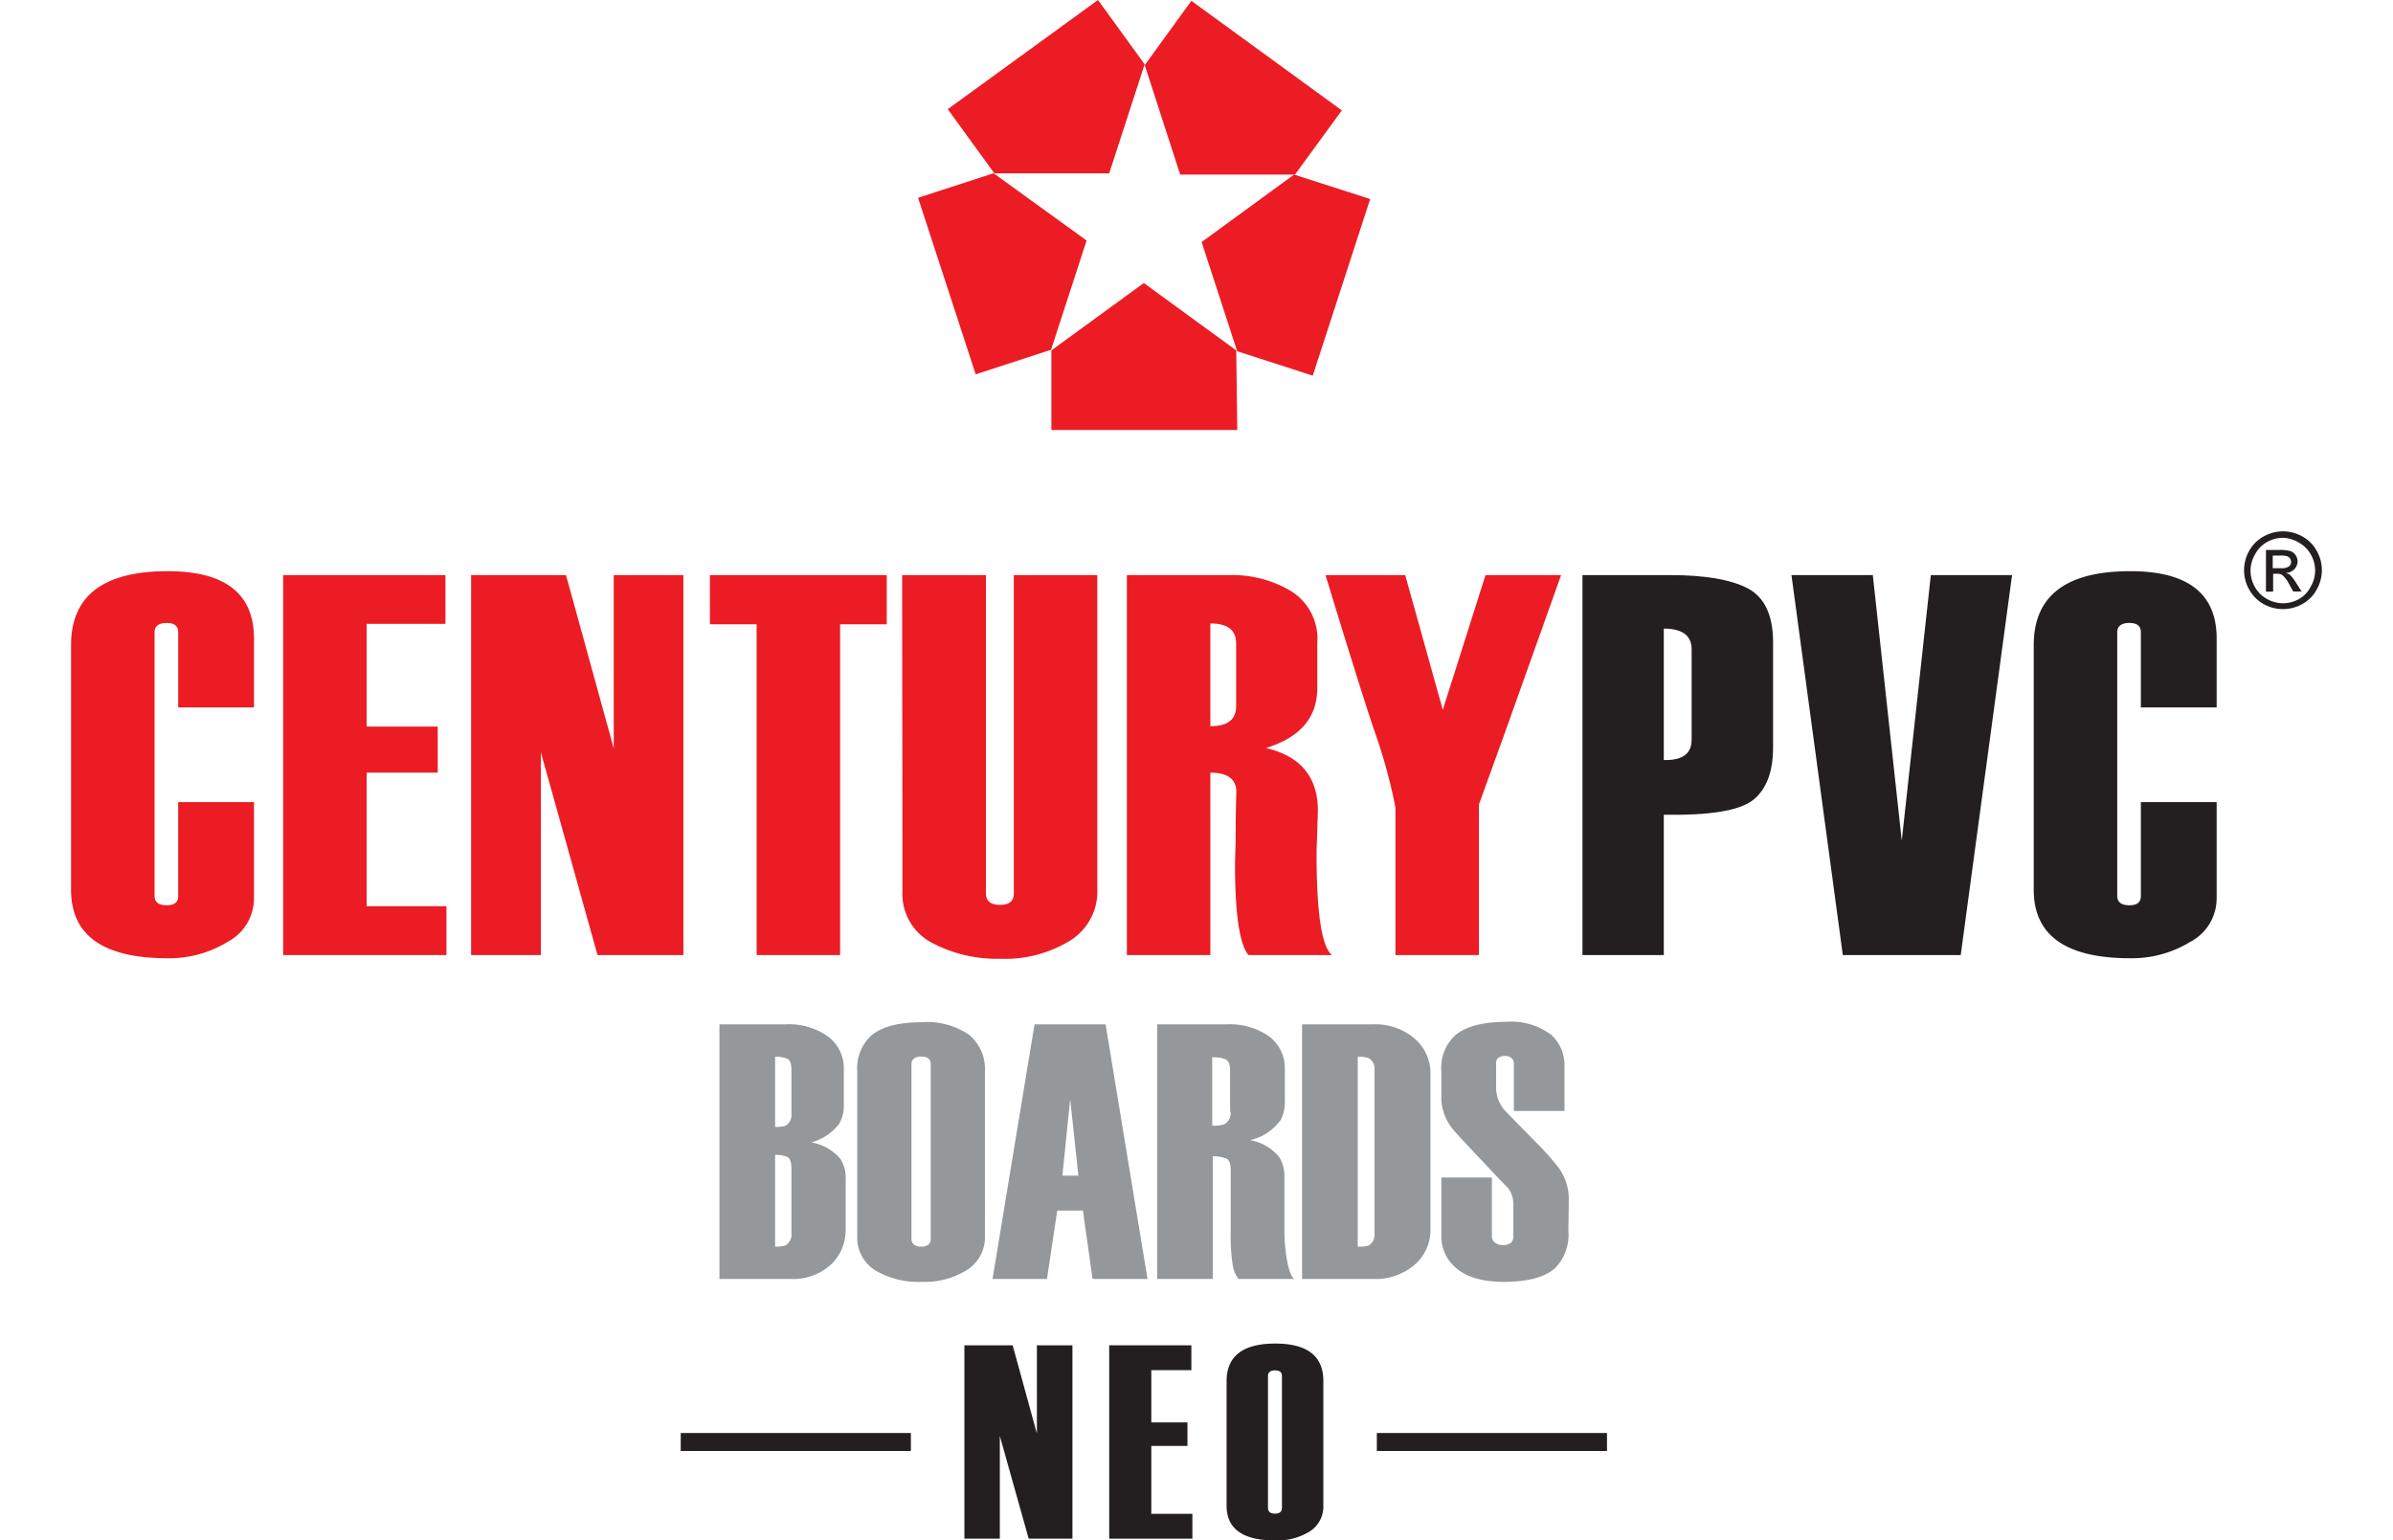 <svg id="Layer_1" data-name="Layer 1" xmlns="http://www.w3.org/2000/svg" viewBox="0 0 233 150"><defs><style>.cls-1,.cls-2{fill:#ec1c24;}.cls-1{fill-rule:evenodd;}.cls-3{fill:#231f20;}.cls-4{fill:#94989a;}</style></defs><path class="cls-1" d="M102.34,34.05l3.46-10.63-9.06-6.55-7.35,2.39L95,36.45l7.36-2.4M96.82,16.88H108l3.45-10.62L106.91,0,92.28,10.63ZM111.46,6.34,114.91,17h11.18l4.56-6.25L116,.08ZM126,17,117,23.57l3.46,10.63,7.36,2.38,5.59-17.2Zm-5.63,17.12-9-6.56-9,6.56v7.75h18.1Z"/><path class="cls-2" d="M24.73,68.89H17.35V61.56c0-.6-.37-.9-1.12-.9s-1.18.3-1.18.9V87.24c0,.6.39.91,1.18.91s1.12-.31,1.12-.91V78.11h7.38V87.5a4.79,4.79,0,0,1-2.58,4.22,10.88,10.88,0,0,1-5.83,1.59q-9.4,0-9.4-6.66V62.82q0-7.2,9.4-7.2,8.41,0,8.41,6.56Z"/><path class="cls-2" d="M43.47,93H27.57V56h15.8v4.75H35.7v10h6.92v4.49H35.7v13h7.77Z"/><path class="cls-2" d="M66.54,93H58.18L52.66,73.25V93H45.87V56h9.24l4.65,16.88V56h6.78Z"/><path class="cls-2" d="M86.34,60.79H81.8V93H73.67V60.79H69.12V56H86.34Z"/><path class="cls-2" d="M87.84,56H96V87c0,.74.45,1.11,1.37,1.11s1.34-.37,1.34-1.11V56h8.13V86.6a5.61,5.61,0,0,1-2.66,5,12.12,12.12,0,0,1-6.81,1.76,13.52,13.52,0,0,1-6.68-1.58,5.38,5.38,0,0,1-2.82-5.08Z"/><path class="cls-2" d="M129.7,93h-8.13c-.88-1-1.32-4-1.32-8.93v0l.06-2.22c0-3.08.07-4.65.07-4.72,0-1.26-.84-1.89-2.53-1.89V93h-8.13V56h10a11.14,11.14,0,0,1,6,1.57,5.44,5.44,0,0,1,2.54,5V67c0,2.88-1.68,4.82-5,5.84q5.06,1.18,5.06,6.12l-.13,4Q128.18,91.84,129.7,93Zm-9.34-24.26V62.65c0-1.3-.84-1.94-2.51-1.94v10C119.52,70.72,120.36,70.07,120.36,68.76Z"/><path class="cls-2" d="M152,56l-5.32,14.92L144,78.34V93h-8.13V78.62A52.26,52.26,0,0,0,133.76,71q-1.6-4.83-4.7-15h7.76l3.66,13.12L144.64,56Z"/><path class="cls-3" d="M162,79.34V93h-7.92V56h8.54q5.08,0,7.55,1.29c1.64.86,2.47,2.62,2.47,5.27V72.79c0,2.42-.68,4.14-2,5.15S166.4,79.41,162,79.34Zm2.71-7.25V63.21c0-1.31-.9-2-2.71-2v12.8C163.8,74.05,164.7,73.4,164.7,72.09Z"/><path class="cls-3" d="M195.91,56l-5,37H179.43l-5-37h7.92l2.82,25.86L188,56Z"/><path class="cls-3" d="M215.83,68.89h-7.38V61.56c0-.6-.37-.9-1.12-.9s-1.18.3-1.18.9V87.24c0,.6.39.91,1.18.91s1.12-.31,1.12-.91V78.11h7.38V87.5a4.79,4.79,0,0,1-2.58,4.22,10.88,10.88,0,0,1-5.83,1.59q-9.4,0-9.4-6.66V62.82q0-7.2,9.4-7.2,8.42,0,8.41,6.56Z"/><path class="cls-3" d="M222.29,51.74a3.87,3.87,0,0,1,1.87.49,3.52,3.52,0,0,1,1.41,1.4,3.79,3.79,0,0,1,0,3.78,3.58,3.58,0,0,1-1.4,1.41,3.87,3.87,0,0,1-3.77,0,3.58,3.58,0,0,1-1.4-1.41,3.76,3.76,0,0,1-.5-1.88,3.83,3.83,0,0,1,.5-1.9,3.54,3.54,0,0,1,1.42-1.4A3.86,3.86,0,0,1,222.29,51.74Zm0,.63a3.13,3.13,0,0,0-1.55.41A2.89,2.89,0,0,0,219.56,54a3.11,3.11,0,0,0-.43,1.58,3.16,3.16,0,0,0,.42,1.57,3,3,0,0,0,1.17,1.17,3.16,3.16,0,0,0,3.15,0A2.9,2.9,0,0,0,225,57.1a3.16,3.16,0,0,0,.42-1.57A3.2,3.2,0,0,0,225,54a3,3,0,0,0-1.18-1.17A3.19,3.19,0,0,0,222.29,52.37Zm-1.66,5.25V53.55H222a3.61,3.61,0,0,1,1,.11,1,1,0,0,1,.51.39,1.05,1.05,0,0,1,.2.6,1.1,1.1,0,0,1-.32.78,1.31,1.31,0,0,1-.85.37A1.1,1.1,0,0,1,223,56a5,5,0,0,1,.6.81l.5.79h-.81l-.36-.64a3.22,3.22,0,0,0-.69-.95.85.85,0,0,0-.52-.14h-.39v1.73Zm.66-2.29h.8a1.32,1.32,0,0,0,.78-.17.57.57,0,0,0,.21-.45.64.64,0,0,0-.1-.33.67.67,0,0,0-.28-.21,2,2,0,0,0-.66-.07h-.75Z"/><path class="cls-4" d="M82.34,119.64A4.64,4.64,0,0,1,81,123.05a5.5,5.5,0,0,1-4.11,1.49H70.05V99.75h6.41a6.55,6.55,0,0,1,4.19,1.2,3.85,3.85,0,0,1,1.51,3.18v3.43a3.49,3.49,0,0,1-.46,1.88,5,5,0,0,1-2.71,1.8,4.75,4.75,0,0,1,2.85,1.63,3.35,3.35,0,0,1,.5,1.95Zm-5.28-11.22v-4.21c0-.62-.14-1-.41-1.12a2.84,2.84,0,0,0-1.18-.19v6.83a3.09,3.09,0,0,0,1-.1A1.23,1.23,0,0,0,77.06,108.42Zm0,11.65v-6.29c0-.62-.14-1-.41-1.12a2.82,2.82,0,0,0-1.18-.2v8.93a3,3,0,0,0,1-.11A1.23,1.23,0,0,0,77.06,120.07Z"/><path class="cls-4" d="M95.9,120.32a3.78,3.78,0,0,1-1.72,3.33,7.8,7.8,0,0,1-4.48,1.17,8.16,8.16,0,0,1-4.5-1.13,3.75,3.75,0,0,1-1.73-3.33v-16a4.33,4.33,0,0,1,1.35-3.51q1.52-1.3,4.92-1.31a7.24,7.24,0,0,1,4.64,1.24,4.33,4.33,0,0,1,1.52,3.54Zm-5.28.32v-17a.68.68,0,0,0-.22-.57,1.09,1.09,0,0,0-.7-.18,1.16,1.16,0,0,0-.71.18.67.67,0,0,0-.24.57v17a.66.66,0,0,0,.24.55,1.09,1.09,0,0,0,.71.2,1,1,0,0,0,.7-.2A.68.68,0,0,0,90.62,120.64Z"/><path class="cls-4" d="M111.73,124.54h-5.35l-.94-6.66h-2.5l-1,6.66H96.64l4.09-24.79h6.92ZM105,114.48l-.8-7.44-.76,7.44Z"/><path class="cls-4" d="M126,124.54h-5.42A3.21,3.21,0,0,1,120,123a18.77,18.77,0,0,1-.17-3v-6.09c0-.61-.16-1-.47-1.11a3.3,3.3,0,0,0-1.27-.2v11.94h-5.42V99.75h6.73a6.66,6.66,0,0,1,4.2,1.19,3.87,3.87,0,0,1,1.5,3.18v3a3.94,3.94,0,0,1-.38,1.9,5,5,0,0,1-3,2,4.74,4.74,0,0,1,2.85,1.67,3.69,3.69,0,0,1,.49,2.06V120c0,.88.1,1.54.14,2C125.39,123.41,125.66,124.25,126,124.54Zm-6.23-16.29v-4c0-.61-.16-1-.47-1.11a3.33,3.33,0,0,0-1.27-.19v6.66a3.56,3.56,0,0,0,1.11-.11A1.18,1.18,0,0,0,119.81,108.25Z"/><path class="cls-4" d="M139.28,119.64a4.5,4.5,0,0,1-1.41,3.4,5.84,5.84,0,0,1-4.22,1.5h-6.87V99.75h6.84a5.88,5.88,0,0,1,4.21,1.46,4.45,4.45,0,0,1,1.45,3.43Zm-5.45.43V104.21a1.19,1.19,0,0,0-.56-1.17,2.83,2.83,0,0,0-1.07-.14v18.49a3.13,3.13,0,0,0,1.07-.11A1.23,1.23,0,0,0,133.83,120.07Z"/><path class="cls-4" d="M152.71,119.86a4.65,4.65,0,0,1-1.28,3.61q-1.49,1.35-5,1.35-3.36,0-4.92-1.59a4,4,0,0,1-1.17-2.91v-5.66h4.92v5.73a.73.73,0,0,0,.32.62,1.16,1.16,0,0,0,.75.23,1.2,1.2,0,0,0,.77-.21.79.79,0,0,0,.25-.64v-3a2.62,2.62,0,0,0-.46-1.64c-.83-.85-1.72-1.79-2.67-2.81-1.57-1.65-2.44-2.6-2.63-2.83a5,5,0,0,1-1.25-3v-2.79a4.33,4.33,0,0,1,1.35-3.51q1.56-1.3,5-1.31a6.43,6.43,0,0,1,4.4,1.31,4,4,0,0,1,1.24,3.08v4.29h-4.93v-4.6a.68.68,0,0,0-.24-.56.93.93,0,0,0-.61-.19,1,1,0,0,0-.66.18.67.67,0,0,0-.22.57V106a3.42,3.42,0,0,0,1.07,2.36l2.81,2.87a25.91,25.91,0,0,1,2.2,2.47,5.2,5.2,0,0,1,1,3Z"/><path class="cls-3" d="M104.42,149.83h-4.26l-2.81-10v10H93.9V131h4.7l2.36,8.59V131h3.46Z"/><path class="cls-3" d="M116.1,149.83H108V131h8v2.42h-3.9v5.09h3.52v2.29h-3.52v6.61h4Z"/><path class="cls-3" d="M119.43,146.61V134.5q0-3.67,4.74-3.67c3.12,0,4.68,1.22,4.68,3.64v12.12a2.86,2.86,0,0,1-1.3,2.52,6,6,0,0,1-3.4.89Q119.43,150,119.43,146.61Zm5.39.2V134c0-.37-.22-.56-.67-.56s-.69.19-.69.56v12.83c0,.38.23.56.69.56S124.82,147.19,124.82,146.81Z"/><rect class="cls-3" x="66.28" y="139.54" width="22.41" height="1.75"/><rect class="cls-3" x="134.06" y="139.54" width="22.41" height="1.75"/></svg>